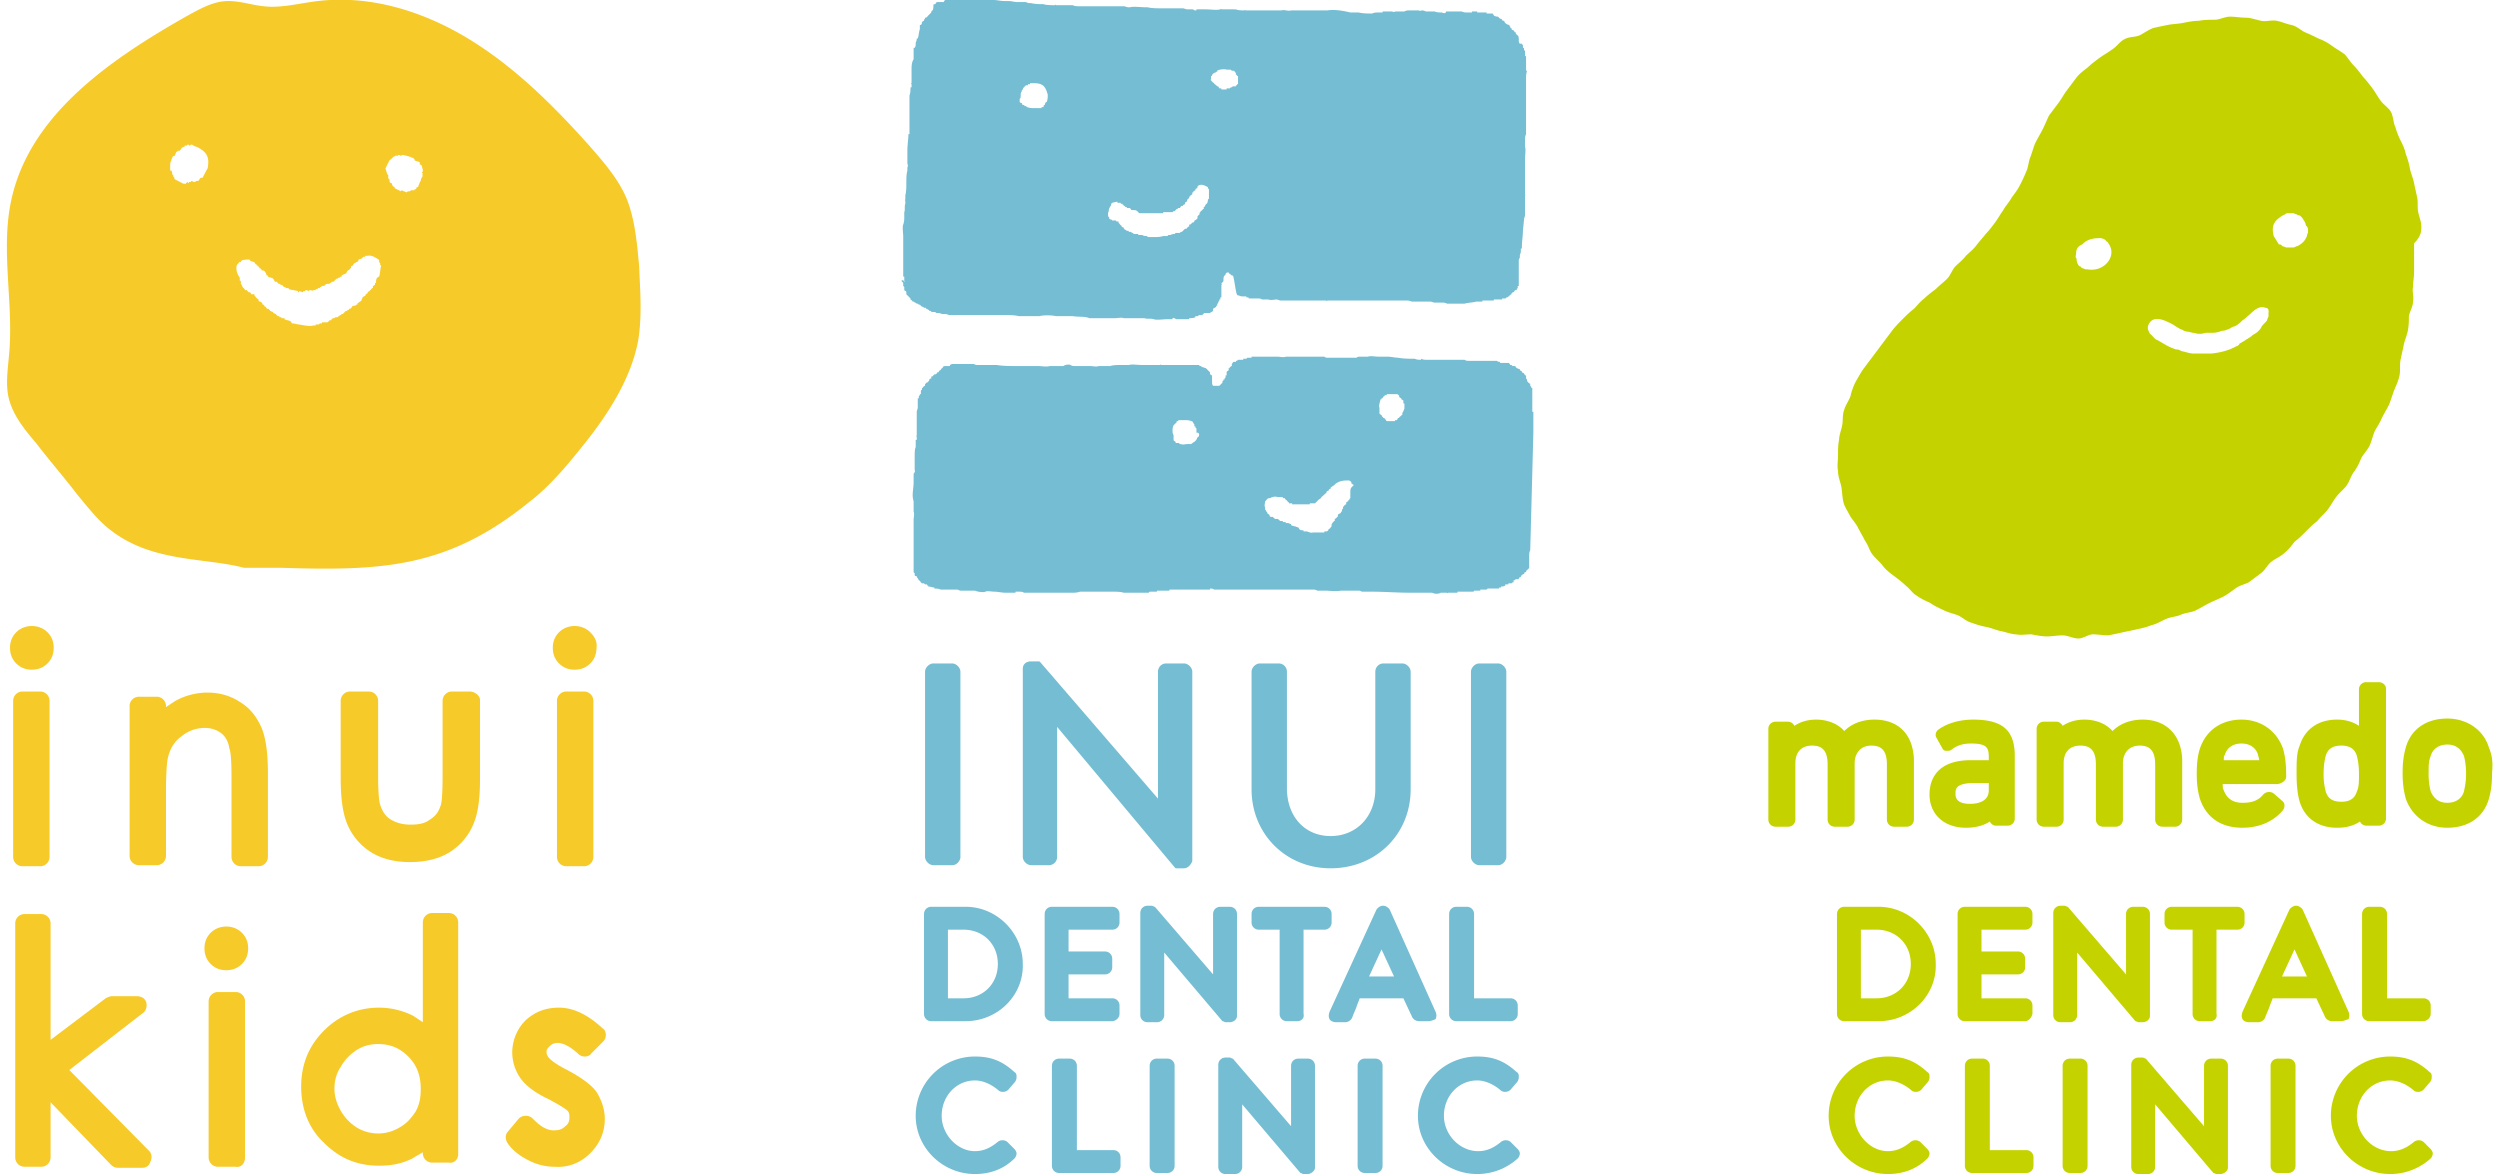 <svg width="181" height="85" viewBox="0 0 181 85" fill="none" xmlns="http://www.w3.org/2000/svg"><g clip-path="url(#clip0_1347_4970)"><path d="M68.932 62.639h-1.355c-.302 0-.603-.301-.603-.602V48.636c0-.302.301-.603.603-.603h1.355c.3 0 .602.301.602.602v13.477c-.075.301-.301.527-.602.527zm16.788.226h-.527c-.076 0-.076 0-.151-.075l-8.507-10.164v9.41a.594.594 0 01-.602.603h-1.28c-.301 0-.602-.3-.602-.602V48.41c0-.301.226-.527.602-.527h.527c.075 0 .075 0 .15.075l8.508 9.863v-9.185c0-.302.225-.603.602-.603h1.28c.3 0 .602.301.602.603v13.702c-.076.226-.301.527-.603.527zm10.615 0c-3.238 0-5.722-2.485-5.722-5.722v-8.508c0-.3.301-.602.602-.602h1.355c.302 0 .603.226.603.602v8.433c0 2.032 1.28 3.463 3.162 3.463s3.237-1.43 3.237-3.388v-8.508c0-.3.225-.602.602-.602h1.355c.301 0 .602.301.602.602v8.508c0 3.237-2.484 5.722-5.796 5.722zm12.12-.226H107.1c-.301 0-.602-.301-.602-.602V48.636c0-.302.301-.603.602-.603h1.355c.301 0 .602.301.602.602v13.477c-.075.301-.301.527-.602.527zM69.91 73.933h-2.484a.515.515 0 01-.527-.527v-7.228c0-.3.226-.527.527-.527h2.484c2.259 0 4.14 1.883 4.14 4.141.076 2.259-1.806 4.141-4.14 4.141zm-1.28-1.656h1.13c1.43 0 2.484-1.054 2.484-2.485 0-1.43-1.054-2.484-2.484-2.484h-1.13v4.969zm11.895 1.656H76.16a.515.515 0 01-.527-.527v-7.228c0-.3.226-.527.527-.527h4.366c.301 0 .527.226.527.527v.603a.515.515 0 01-.527.527h-3.162v1.58h2.635c.301 0 .527.227.527.528v.602a.515.515 0 01-.527.527h-2.635v1.732h3.162c.301 0 .527.226.527.527v.602c0 .301-.301.527-.527.527zm8.507.075h-.301c-.075 0-.15-.075-.226-.075l-4.216-4.969v4.517a.515.515 0 01-.527.527h-.677a.515.515 0 01-.527-.527v-7.378c0-.301.225-.527.527-.527h.3c.076 0 .151.076.227.076l4.215 4.893v-4.367c0-.3.226-.526.527-.526h.678c.301 0 .527.225.527.526v7.379c0 .225-.226.451-.527.451zm4.893-.075h-.752a.515.515 0 01-.527-.527v-6.098H91.14a.515.515 0 01-.527-.527v-.603c0-.3.226-.527.527-.527h4.743c.3 0 .527.226.527.527v.603a.515.515 0 01-.527.527h-1.506v6.098c.075.301-.15.527-.451.527zm9.486 0h-.678a.568.568 0 01-.527-.376l-.602-1.28h-3.162c-.075.226-.15.376-.226.602-.075.226-.225.527-.3.753a.566.566 0 01-.528.376h-.677c-.15 0-.377-.075-.452-.225-.075-.151-.075-.302 0-.528l3.388-7.378c.075-.15.3-.3.452-.3h.075c.15 0 .376.15.451.3l3.313 7.379a.646.646 0 010 .527c-.151.075-.377.15-.527.15zm-4.291-3.237h1.807l-.904-1.958-.903 1.958zm10.238 3.237h-3.915a.514.514 0 01-.526-.527v-7.228c0-.3.225-.527.526-.527h.753c.301 0 .527.226.527.527v6.099h2.635c.301 0 .527.226.527.527v.602a.515.515 0 01-.527.527zM70.588 85c-2.334 0-4.291-1.882-4.291-4.216a4.29 4.29 0 014.29-4.292c1.13 0 1.958.301 2.861 1.13.151.075.151.225.151.376 0 .15-.075.301-.15.376l-.452.527a.575.575 0 01-.377.151c-.075 0-.226 0-.376-.15-.452-.377-1.054-.678-1.656-.678-1.355 0-2.41 1.13-2.41 2.56 0 1.355 1.13 2.56 2.41 2.56.677 0 1.204-.302 1.656-.678a.565.565 0 01.677 0l.527.527c.076.075.151.226.151.301 0 .15-.075.301-.15.376-.753.753-1.732 1.13-2.861 1.13zm10.012-.076h-3.914a.515.515 0 01-.527-.527V77.17c0-.302.225-.527.527-.527h.752c.302 0 .528.225.528.527v6.098H80.6c.302 0 .527.226.527.527v.602a.515.515 0 01-.527.527zm3.915 0h-.753a.515.515 0 01-.527-.527V77.17c0-.302.226-.527.527-.527h.753c.301 0 .527.225.527.527v7.227a.515.515 0 01-.527.527zM94.678 85h-.301c-.075 0-.15-.076-.226-.076l-4.216-4.969v4.518a.515.515 0 01-.527.527h-.677a.515.515 0 01-.527-.527v-7.379c0-.3.226-.527.527-.527h.301c.075 0 .15.076.226.076l4.216 4.893V77.17c0-.302.225-.527.527-.527h.677c.301 0 .527.225.527.527v7.378c0 .226-.301.452-.527.452zm4.894-.076h-.753a.515.515 0 01-.527-.527V77.17c0-.302.226-.527.527-.527h.753c.3 0 .527.225.527.527v7.227a.515.515 0 01-.527.527zm7.377.076c-2.333 0-4.291-1.882-4.291-4.216a4.29 4.29 0 014.291-4.292c1.13 0 1.958.301 2.861 1.13.151.075.151.225.151.376 0 .15-.076.301-.151.376l-.452.527a.574.574 0 01-.376.151c-.075 0-.226 0-.376-.15-.452-.377-1.054-.678-1.657-.678-1.355 0-2.409 1.13-2.409 2.56 0 1.355 1.129 2.56 2.485 2.56.677 0 1.204-.302 1.656-.678a.564.564 0 01.677 0l.527.527c.076.075.151.226.151.301 0 .15-.075.301-.151.376a4.354 4.354 0 01-2.936 1.13z" fill="#74BDD3"/><path fill-rule="evenodd" clip-rule="evenodd" d="M65.318 20.403l.075.075v.226l.076.075v.226c.075.076.15.076.15.151v.15l.301.302v.075c.076.075.076 0 .15.15h.076c.075.076.15.076.226.151h.075l.075.075h.076l.15.151h.076l.075.075h.15v.076h.076l.075.075h.075v.075h.15v.076h.151c.076 0 .151 0 .226.075h.15c.076 0 .227.075.302.075h.151c.075 0 .15 0 .3.075h4.065c.302 0 .678 0 .98.076h1.505c.301-.076.828-.076 1.205 0h1.204c.377.075.904 0 1.205.15h1.881c.15 0 .451-.075.602 0h1.506c.151.075.452 0 .678.075.15.076.753 0 .904 0h.451v-.075c.076-.075.226.075.301.075h.904v-.075c.15 0 .301 0 .452-.075v-.075h.225v-.076h.302v-.075h.075v-.075h.452c.075-.075.15-.075.225-.15v-.151c.076-.076.15-.076.226-.151v-.075h.076v-.15s.075 0 .075-.076v-.075s.075 0 .075-.076v-.075h.075v-.15h.076v-.904s.075 0 0-.075c0-.076.15-.15.15-.226v-.075c0-.076 0-.226.076-.302.15-.075 0-.226.3-.226.076.151.076.076.151.151l.075.075h.076c.075 0 .226 1.356.3 1.356 0 0 0 .075.076.075.075 0 .15.075.301.075h.301v.075h.151s0 .076.075.076h.602c.076 0 .226 0 .302.075h.451c.226.075.452 0 .603 0 .075 0 .225.075.3.075h3.313s0 .076.075 0h5.647c.15 0 .301 0 .451.076h1.355c.076 0 .226.075.301.075h.527c.151 0 .226 0 .377.075h1.28c.226-.075.602-.075.828-.15h.451v-.076h.829v-.075h.602v-.075h.15c.076 0 .151 0 .151-.076h.075l.076-.075h.075v-.075c.075 0 .075-.075.15-.075v-.076s.076 0 .076-.075h.075c.075-.075.075-.15.151-.15h.075v-.076l.075-.075v-.15h.075v-1.807c0-.076 0-.151.076-.226v-.151c0-.075.075-.226.075-.301v-.226h.075v-.15c0-.377.075-.754.075-1.13 0-.075.076-.678.076-.828 0-.075.075-.226.075-.301v-1.43s.075 0 0-.076v-2.56c0-.301.075-.678 0-.903v-.452c0-.15 0-.301.075-.452v-3.99c0-.226 0-.376.076-.602h-.076V4.066h-.075v-.377l-.075-.075v-.15h-.076v-.228h-.075v-.075h-.15c-.076-.075-.076-.15-.076-.301 0-.075 0-.226-.075-.301-.075 0-.075-.075-.15-.15v-.076h-.076c0-.075-.075-.075-.075-.15h-.075l-.076-.076v-.075h-.075v-.075c-.075-.076-.075-.076-.075-.151-.151 0-.377-.15-.377-.301-.075 0-.15 0-.15-.075l-.075-.076h-.076l-.15-.15c-.076 0-.151 0-.301-.076 0-.075-.076-.075-.076-.15h-.451V.904h-.678V.828h-.376v.076h-.301c-.151 0-.302 0-.452-.076h-1.129c0 .15-.151.15-.302.076-.15 0-.376 0-.527-.076h-.602c-.075 0-.15-.075-.301-.075-.075 0-.15.075-.226 0h-.753c-.075 0-.15 0-.301.075h-.602c-.075 0-.151.076-.301 0h-.678v.076h-.3c-.151 0-.302 0-.452.075-.302 0-.678 0-.98-.075h-.601C97.162.753 96.56.678 96.108.753h-2.634c-.226.075-.527-.075-.678 0h-2.635s0-.075-.075 0c-.15 0-.452 0-.602-.075H88.43s0-.076-.076 0c-.3.075-.677 0-1.054 0h-.677v.075c-.075 0-.226 0-.226-.075h-.452c-.075 0-.225-.076-.3-.076h-1.583c-.3 0-.677 0-.978-.075h-.151c-.376 0-.828-.075-1.13 0-.15 0-.225 0-.376-.075h-3.311c-.15 0-.301 0-.452-.075H76.46s0-.076-.076 0c-.15 0-.677 0-.828-.076-.3 0-.602 0-.903-.075-.15 0-.226 0-.377-.075h-.602c-.226 0-.451-.076-.677-.076h-.301c-.226 0-.527-.075-.753-.075h-.527c-.301 0-.678 0-.979-.075h-.376L69.985 0c-.15 0-.3 0-.451-.075-.076 0-.226 0-.301.075h-.829c0 .075-.075.075-.075.15h-.526c0 .076-.076.076-.076.151-.075 0-.15 0-.15.076v.075c0 .301-.076.301-.151.376v.076l-.226.225c-.075.076-.075.151-.226.151 0 .075 0 .075-.075.15v.076c-.075 0-.075.075-.15.075 0 .075 0 .15-.076.226h-.075v.301c-.076.226-.076.452-.15.678h-.076c0 .075 0 .15-.075.3v.076c0 .075 0 .226-.076.301h-.075v.828c-.15.226-.15.528-.15.753v.979s-.076 0 0 .075v.226h-.076c0 .226 0 .377-.075.603v2.785h-.075c0 .377-.076.753-.076 1.205v.903s.076.226 0 .301v.226c-.075.302-.075.527-.075.904 0 .3 0 .602-.075.903v.301s-.075 0 0 .076v.226c-.075.15 0 .451-.075.602v.301c0 .226 0 .376-.076.602-.075.15 0 .678 0 .828v2.937h.076v.376h.075c-.301-.226-.301-.075-.226 0zM87.677 5.647v-.151h.075v-.075l.15-.15h.076l.075-.076h.076V5.12c.075-.076.526-.15.677-.076h.301l.075.076h.151c.075.075.15.15.15.226v.075h.076v.075h.075v.602h-.075v.076h-.075v.075h-.226l-.076.075h-.075l-.075.076h-.226v.075h-.376V6.4h-.151c0-.076-.075-.076-.075-.151h-.075l-.076-.075c-.075-.076-.15-.076-.15-.15-.15-.076-.226-.227-.302-.302.076.15.076.075.076-.075zm-7.303 9.335c0-.075.076-.075.076-.15v-.075l.075-.076s.301-.075.376-.075v.075h.226s0 .076.076.076h.075v.075h.075v.075h.075s0 .075.076.075h.075v.076h.225c.076.075.076.15.151.15h.076c.075 0 .225 0 .3.075l.151.151h1.731v-.075h.679l.076-.075h.075l.15-.151h.076v-.075h.15c.076-.076.076-.15.15-.15h.076v-.076h.075l.076-.075v-.076c.075-.075.15-.075.15-.15 0-.076.076-.15.076-.15s.075 0 .075-.076v-.075h.075v-.076c.075 0 .075-.075.15-.075v-.15h.076v-.076c.075 0 .075-.075.15-.075v-.075c.076-.076.151-.076.151-.151v-.075h.075V13.4h.076c.225-.075.451.076.602.15v.076l.075.075v.679l-.075.075c0 .076 0 .15-.075.302H87.3v.075l-.075.075v.075h-.075v.151h-.076v.075c-.075 0-.075.075-.15.075v.076s-.075 0-.075.075v.075l-.15.151v.15c-.076.076-.151.151-.227.151v.075l-.075.076h-.075c-.076.075-.076.15-.226.15v.151h-.075c-.076.075-.076.15-.151.15h-.075l-.226.226h-.075l-.076.076h-.301l-.075.075c-.075 0-.15 0-.301.075h-.15l-.076.075h-.301c-.226.076-.452.076-.753.076h-.376s0-.076-.076-.076c-.075 0-.226 0-.3-.075h-.302v-.075h-.226c-.075 0-.15 0-.15-.075-.076 0-.076 0-.15-.076h-.152s0-.075-.075-.075h-.075l-.075-.075h-.076c0-.076-.075-.076-.075-.15-.075-.076-.15 0-.15-.151-.076 0-.151-.151-.226-.226v-.076h-.15s0-.075-.076-.075h-.226l-.075-.075h-.076l-.075-.075v-.076l-.075-.075v-.301c.075.075 0-.226.15-.377zM73.9 6.852c0-.076 0-.151.075-.227V6.55l.076-.075c0-.075.075-.15.075-.15l.15-.151h.151v-.076h.15v-.075h.302c.677 0 .828.301.978.828 0 .15 0 .377-.075.527-.15.076-.075.076-.15.226 0 0-.076 0-.076.075v.076h-.15v.075h-.452c-.226 0-.376 0-.602-.075l-.076-.076h-.075l-.075-.075h-.075c-.076-.075-.076-.15-.076-.15H73.9l-.075-.076v-.226c.075 0 .075-.225.075-.3zm37.115 24.468v-1.506h-.076v-1.732h-.075v-.075l-.075-.075v-.151c-.076 0-.076-.075-.151-.075v-.076h-.075v-.15l-.075-.076v-.224h-.076c0-.076-.075-.076-.075-.15-.075-.076-.151 0-.151-.151-.075 0-.15-.076-.15-.151-.075 0-.226-.075-.301-.15 0 0 0-.076-.076-.076h-.15l-.075-.075h-.076c-.075-.075-.075-.15-.15-.15h-.603V26.2h-.075c-.075 0-.15-.075-.15-.075h-2.033c-.075 0-.226 0-.301-.076h-2.71c-.151 0-.301 0-.452-.075v.075c-.151 0-.301 0-.452-.075-.376 0-.828 0-1.204-.075-.226 0-.527-.076-.753-.076h-.678c-.225 0-.602-.075-.752 0h-.527c-.15 0-.226 0-.302.076H96.11c-.076 0-.15 0-.226-.076h-2.786c-.15.076-.451 0-.602 0h-1.882v.076h-.301l-.075.075h-.226v.075h-.377l-.075.076h-.075v.075h-.15c-.076 0-.076.075-.151.15v.151c-.076 0-.076.075-.15.075v.076h-.076v.15c-.075.076-.15.076-.15.15v.228h-.076v.15l-.075.075v.076h-.076v.075s-.075 0-.075.075v.076l-.226.226h-.451c-.076-.076-.076-.226-.076-.302v-.451c-.075 0-.075-.076-.15-.076v-.15l-.226-.226-.075-.075c-.076 0-.151-.076-.302-.076 0 0 0-.075-.075-.075h-.075s0-.075-.075-.075h-2.71s0-.075-.076 0h-1.28c-.376 0-.752-.075-.978 0h-.527c-.301 0-.603 0-.828.075h-.829c-.15.075-.451 0-.602 0h-1.129c-.075 0-.226 0-.301-.075-.15-.075-.452 0-.527.075h-.979c-.226.075-.602 0-.903 0h-1.581c-.452 0-.903 0-1.355-.075h-1.355c-.075 0-.226 0-.301-.075h-1.431c-.075 0-.226 0-.3.075v.075h-.229c-.15 0-.226 0-.3.075v.076h-.076c0 .075-.075.075-.075.15h-.076c0 .076-.075.076-.075.15h-.075c-.076.076-.076.151-.15.151h-.076l-.15.151h-.076v.15c-.075 0-.075 0-.15.076v.075l-.151.15h-.075v.076h-.076v.151c-.075 0-.075.075-.15.075v.075h-.075v.15s-.076 0-.076.076v.225h-.075v.075l-.075.075v.151h-.076v.677c0 .076-.075.226-.075.302v1.731s-.075 0 0 .076v.226h-.075v.526c-.075.151-.075.452-.075.753v.904c.075.15-.076.226-.076.301v.602c0 .452-.15.904 0 1.355v.753c.076.151 0 .452 0 .603v3.689c0 .075 0 .15.076.15v.076c0 .075 0 .15.075.15h.075v.075c.075.076.075.076.15.226.151.076.076.076.151.151l.076.075h.15l.075.076h.15v.075h.076v.075c.15 0 .301.075.452.075v.076c.15 0 .301 0 .452.075h1.204c.075 0 .15.075.226.075h1.053c.151.076.603.15.754.076.15-.076.451 0 .677 0 .226 0 .527.075.753.075h.752v-.075h.302c.075 0 .226 0 .301.075h3.463c.226 0 .377 0 .602-.075h2.41c.226 0 .527 0 .753.075h1.807l.075-.075h.527v-.076h.904v-.075h2.936v-.075c.075 0 .226 0 .3.075h7.153c.076 0 .227 0 .302.075h.527c.376 0 .828.076 1.204 0h1.205c.075 0 .226 0 .3.076h.753c.904 0 1.808.075 2.711.075h1.581c.075 0 .226.075.301.075.151 0 .226 0 .376-.075h.452s0 .075.075 0h.678v-.075h1.054c.075 0 .15 0 .15-.076h.452v-.075h.451l.075-.075h.828v-.076h.151v-.075c.075 0 .226 0 .301-.075v-.075h.226v-.076h.226l.075-.075h.075v-.151h.075l.076-.075h.226v-.075c.075-.075.075-.075.15-.075v-.076c.075-.075.151-.15.226-.15.075-.076-.075-.076.151-.15 0-.151.15-.151.225-.302v-.828c0-.15 0-.301.076-.452l.226-8.507zm-24.241.3c-.15.076-.076.151-.226.302-.076.075-.226.15-.301.226h-.302c-.075 0-.3.075-.451 0h-.076l-.075-.076h-.226v-.075c-.075-.075-.15-.075-.15-.15v-.301c0-.076-.075-.151-.075-.302 0-.15 0-.3.075-.451l.075-.076.15-.15v-.076c.076 0 .076 0 .151-.075h.377c.225 0 .376 0 .527.075h.075c0 .076.075.076.075.15l.075.076v.15h.076v.076l.075.075v.302c.226 0 .226.15.15.3zm10.99 3.99v.453l-.074.076v.075h-.076v.075c-.075 0-.075.076-.15.076v.15c-.076 0-.076.076-.15.076v.075h-.076v.15l-.075.076v.15h-.076v.076c-.075.075-.15.075-.226.15v.15h-.075v.076c-.075 0-.075.075-.15.075v.151h-.076v.075c-.075 0-.075.076-.15.15v.151c-.075.076-.075.151-.226.226a.16.16 0 01-.15.15h-.151v.076h-.828c-.15.075-.377-.075-.452-.075h-.226v-.075c-.075 0-.226 0-.301-.076 0-.075-.075-.075-.075-.15h-.076c-.15-.076-.3-.076-.451-.15v-.076c-.076 0-.15-.075-.226-.075h-.15s0-.076-.076-.076h-.15v-.075h-.226v-.075h-.076s0-.076-.075-.076h-.225v-.075h-.075s0-.075-.075-.075h-.151c-.075-.075 0 0-.075-.15-.076-.076-.15-.076-.15-.151v-.076h-.076v-.075l-.075-.075v-.15c-.076-.151 0-.302 0-.453.15-.075.075-.225.376-.225.075-.076.376-.15.527-.076h.376v.076h.151c0 .075.075.075.075.15h.076c0 .075.075.075.075.15h.075v.076h.226v.075h1.279v-.075h.377l.301-.301c.076 0 .076-.075.15-.075v-.076c.151-.075.227-.226.377-.3v-.076c.076-.075.076-.075.15-.075 0-.076.076-.15.151-.15v-.076c.076-.076.226-.15.302-.226l.075-.075c.226-.151.452-.226.828-.226h.15c.076.075.151.075.151.15v.076c.075 0 .075.075.15.075v.075c-.225.15-.225.301-.225.452zm3.765-5.721c0 .075 0 .075 0 0v.15h-.075v.076c-.076 0-.076.075-.151.075v.075h-.075s-.075.076-.075.151h-.151v.075h-.602c-.076-.075-.076-.15-.151-.15v-.076h-.075c-.075-.075-.151-.15-.151-.225h-.075v-.076h-.075v-.451c-.076-.151.075-.527.075-.603h.075v-.075h.076c0-.075.075-.075.075-.15h.075v-.076h.151v-.075h.753s.15.075.15.15v.076c.075 0 .075.075.151.075v.075c.075 0 .075.076.15.076v.226h.076v.376c-.076.15-.076.226-.151.301.075 0 .075 0 0 0z" fill="#74BDD3"/><path fill-rule="evenodd" clip-rule="evenodd" d="M.65 25.748c-.075.904-.225 1.882-.075 2.786.226 1.355 1.13 2.484 2.033 3.538.979 1.28 2.033 2.485 3.011 3.765.753.903 1.506 1.882 2.41 2.56 3.01 2.334 6.775 1.957 9.635 2.71H20.3c7.227.226 12.045.075 17.993-4.743 1.58-1.205 2.86-2.786 4.065-4.292 1.732-2.183 3.313-4.667 3.84-7.378.3-1.807.15-3.614.075-5.42-.15-1.657-.301-3.389-.904-4.894-.602-1.43-1.656-2.635-2.71-3.84-2.56-2.86-5.345-5.646-8.657-7.68C30.688.829 26.849-.376 23.01.076c-1.28.15-2.635.527-3.915.377-.828-.076-1.656-.377-2.56-.377-1.129 0-2.108.602-3.086 1.13C8.029 4.29 2.307 8.205.876 14.228c-.903 3.765.151 7.68-.225 11.52zm27.554-14.154c.075 0 .075-.075.075-.075h.076v-.075h.075v-.076c.075 0 .15-.075.226-.075v-.075l.075.075c.075 0 .075-.075.15-.075 0 0 .076 0 .151.075l.075-.075c.15 0 .753.15.904.3v.076c.075.075.226.075.376.15v.151c.075 0 .075.076.15.076 0 .15.076.225.076.376 0 .075 0 .075-.075.15l.075.076c0 .075 0 .075-.075.075l.075.075c-.075.151-.15.226-.15.377-.076.075-.076.15-.151.301 0 0 0 .075-.075.15h-.076c0 .076 0 .076-.075.151h-.075v.075h-.226c-.075 0-.075.076-.15.076h-.076c-.075 0-.075.075-.15.075-.076-.075-.226-.075-.302-.15 0 0-.075 0-.075.075l-.452-.226v-.075c-.075 0-.075-.076-.15-.076 0-.075-.075-.15-.075-.226-.076 0-.076 0-.151-.075v-.15c-.075-.151-.15-.076-.075-.302-.15-.15-.15-.376-.226-.527l.301-.602zm-10.991 7.529c.075-.075.075-.15.15-.15h.076v-.076c.075 0 .075-.075.15-.075s.377-.075.527 0v.075c.075 0 .226.075.301.075 0 .076.075.076.075.15h.076v.076h.075v.075h.075c0 .076.076.076.076.151h.075v.075h.075v.076c.076 0 .15 0 .226.075.075.075.075.15.15.301h.076v.075c.15.076.301.076.376.15.076.076.076.152.15.227h.151v.075h.076v.075h.15v.076h.15v.075h.076v.075h.15v.076h.227v.075c.225.075.451.075.677.15v.076h.075v-.076c.076 0 .226.076.302.076v-.076h.15v-.075c.075 0 .15 0 .226.075l.075-.075c.076 0 .15 0 .226.075v-.075h.226v-.075h.15v-.075h.151v-.076h.075l.076-.075h.15c.076-.075.15-.15.226-.15h.15l.076-.076h.075v-.075h.15l.227-.226h.075l.075-.075h.075l.076-.076h.075v-.075c.075-.075.15-.075.301-.15.075-.076.075-.151.15-.226.076 0 .076-.076.151-.076v-.075h.076v-.15c.075 0 .15-.076.15-.076 0-.075.075-.075.075-.15h.076l.075-.076c.075 0 .15-.075.15-.075v-.075c.076-.075.226-.075.302-.15 0 0 0-.076.075-.076h.075l.076-.075h.15c.301-.076.602.15.828.3v.151l.075.076v.15h.076c-.076.301-.076.602-.15.828-.076 0-.076.076-.151.076-.076.15-.076.226-.076.376h-.075v.15c-.075 0-.075.076-.15.076v.15h-.076c0 .076-.075.076-.075.151h-.075v.075c-.076 0-.151.076-.151.076v.075c-.075 0-.075.075-.15.075v.075c-.076.076-.151.076-.226.151 0 .075-.076.15-.076.226-.075.075-.226.15-.3.226v.075h-.076l-.075.075h-.15c-.151.076-.076.226-.302.226v.076h-.075l-.076.075h-.075l-.226.226h-.075c-.075.075-.226.15-.301.226h-.15l-.076.075h-.15v.075h-.076v.076h-.15v.075h-.076c0 .075-.075.075-.075.075h-.376v.075h-.151l-.075.076h-.226v.075h-.15c-.302.075-.678 0-1.055-.075-.15 0-.3-.076-.527-.076 0-.075-.075-.075-.075-.15-.15-.075-.301-.075-.452-.15v-.076h-.225v-.075h-.151v-.076h-.15v-.075h-.076v-.075c-.075 0-.15-.076-.226-.076v-.075c-.075 0-.15-.075-.225-.075v-.075h-.076v-.076h-.15c0-.075-.076-.075-.076-.15h-.075c0-.076-.075-.076-.075-.15h-.075c0-.076-.076-.151-.076-.151-.15-.151-.226 0-.226-.226-.15-.076-.226-.226-.3-.302v-.075h-.227c0-.075-.075-.075-.075-.15h-.15v-.076h-.076v-.075h-.15c0-.075-.076-.075-.076-.15h-.075v-.076l-.075-.075v-.075l-.075-.076v-.225h-.076v-.226c-.3-.377-.3-.904-.15-.98zm-4.818-7.454c0-.075.075-.3.15-.376h.075c.076-.075.076-.15.151-.301h.075v-.076h.15c.076-.075.152-.15.152-.225.075 0 .15-.076.225-.076v-.075h.15l.076-.075c.075 0 .075.075.15.075l.076-.075c.15 0 .226.15.377.15.828.377.978.829.828 1.581-.151.226-.226.452-.377.678-.226 0-.15.075-.301.226h-.15l-.076.075c-.075 0-.15 0-.226-.075 0 0-.075 0-.075.075h-.15v.075c-.076 0-.076-.075-.151-.075v.075h-.075v.076c-.076 0-.076 0-.15-.075v.075c-.227-.15-.453-.226-.678-.377v-.15h-.076v-.15h-.075c0-.076 0-.227-.075-.302h-.076v-.15c0-.377 0-.452.076-.528zM2.909 50.066h-1.28a.675.675 0 00-.677.678v11.293c0 .377.3.678.677.678h1.28a.675.675 0 00.678-.678V50.744a.675.675 0 00-.678-.678zm14.454.754c-.677-.453-1.505-.678-2.333-.678a4.89 4.89 0 00-2.334.602l-.678.452v-.076a.675.675 0 00-.677-.677h-1.28a.675.675 0 00-.678.677v10.842c0 .376.301.677.678.677h1.28a.675.675 0 00.677-.677v-4.593c0-1.58.075-2.258.15-2.56.151-.602.452-1.129.98-1.505a2.631 2.631 0 011.656-.603c.527 0 .903.151 1.204.377.301.226.527.602.602 1.13.076.15.151.677.151 2.107v5.722c0 .377.301.678.678.678h1.28a.675.675 0 00.677-.678V55.94c0-1.43-.15-2.485-.452-3.238-.376-.828-.828-1.43-1.58-1.882zM34 50.066h-1.28a.675.675 0 00-.677.678v5.42c0 1.506-.075 2.033-.15 2.184-.15.452-.377.753-.753.979-.377.301-.828.376-1.43.376-.603 0-1.055-.15-1.43-.376-.377-.226-.603-.602-.754-1.054-.075-.226-.15-.828-.15-2.108v-5.421a.675.675 0 00-.678-.678h-1.355a.675.675 0 00-.677.678v5.571c0 1.506.15 2.635.526 3.464a4.384 4.384 0 001.732 1.957c.753.452 1.656.678 2.785.678 1.054 0 2.033-.226 2.786-.678a4.384 4.384 0 001.731-1.957c.377-.829.527-1.883.527-3.388v-5.722c0-.301-.376-.603-.752-.603zM3.436 45.775c-.602-.602-1.656-.602-2.258 0-.302.301-.452.678-.452 1.13 0 .451.15.828.452 1.129.3.3.677.451 1.129.451.451 0 .828-.15 1.129-.451.301-.301.452-.678.452-1.13 0-.451-.15-.828-.452-1.129zm38.846 4.291h-1.28a.675.675 0 00-.678.678v11.293c0 .377.301.678.678.678h1.28a.675.675 0 00.677-.678V50.744a.675.675 0 00-.677-.678zm.451-4.291c-.602-.602-1.656-.602-2.258 0-.301.301-.452.678-.452 1.13 0 .451.15.828.452 1.129.301.3.677.451 1.13.451.45 0 .827-.15 1.128-.451.302-.301.452-.678.452-1.13.075-.451-.15-.828-.452-1.129zM10.814 83.343l-5.797-5.872 5.345-4.14c.226-.151.301-.528.226-.754-.075-.3-.377-.451-.678-.451H8.104c-.151 0-.302.075-.452.15l-3.99 3.012v-8.433a.675.675 0 00-.678-.677H1.78a.675.675 0 00-.678.677v16.94c0 .376.301.678.678.678h1.204a.675.675 0 00.678-.678v-3.99l4.366 4.517c.15.15.301.226.527.226h1.732c.3 0 .527-.15.602-.452.15-.3.075-.602-.075-.753zm22.359.227V66.78a.675.675 0 00-.678-.677h-1.204a.675.675 0 00-.678.677v7.228l-.678-.452a5.502 5.502 0 00-2.484-.602c-1.58 0-2.936.602-3.99 1.656-1.13 1.13-1.656 2.485-1.656 4.066 0 1.58.527 3.011 1.656 4.065 1.13 1.13 2.41 1.656 3.99 1.656.904 0 1.656-.15 2.41-.526.225-.151.526-.302.752-.452v.075c0 .377.301.678.678.678h1.204c.376.075.678-.226.678-.603zm-3.087-3.087c-.301.451-.602.828-1.13 1.129a2.992 2.992 0 01-3.161 0 3.484 3.484 0 01-1.13-1.205c-.3-.527-.451-1.054-.451-1.58 0-.603.15-1.13.452-1.582a3.485 3.485 0 011.129-1.205c.452-.3.979-.451 1.58-.451.904 0 1.582.301 2.184.903.602.603.903 1.355.903 2.334 0 .603-.075 1.13-.376 1.657zm12.647 3.011c.678-.677 1.054-1.505 1.054-2.484 0-.678-.225-1.355-.602-1.958-.376-.527-1.13-1.054-2.108-1.58-.903-.452-1.204-.753-1.28-.829-.15-.15-.225-.3-.225-.451 0-.151 0-.226.225-.452.452-.452 1.205-.226 2.033.527.15.15.301.226.527.226.15 0 .376-.076.452-.226l.828-.828a.684.684 0 00.226-.527c0-.151-.076-.377-.226-.452-1.054-.979-2.108-1.506-3.162-1.506-.979 0-1.732.301-2.41.904a3.303 3.303 0 00-.978 2.334c0 .677.226 1.355.602 1.882.377.527 1.054 1.054 2.033 1.505.979.527 1.28.753 1.355.829.15.15.15.3.15.527 0 .225-.074.451-.3.602-.226.226-.452.301-.828.301-.527 0-.98-.301-1.506-.828a.684.684 0 00-.527-.226.683.683 0 00-.527.226l-.753.903c-.226.226-.226.603 0 .904.377.527.904.903 1.506 1.204a4.08 4.08 0 001.882.452c.979.075 1.882-.301 2.56-.979zm-24.993.301V72.502a.675.675 0 00-.678-.678h-1.28a.675.675 0 00-.677.678v11.293c0 .376.3.678.677.678h1.28c.377.075.678-.226.678-.678zm-2.485-16.262c-.3.3-.451.677-.451 1.13 0 .45.15.827.451 1.128.301.302.678.452 1.13.452.451 0 .828-.15 1.129-.452.301-.3.452-.677.452-1.129 0-.452-.151-.828-.452-1.13-.602-.602-1.656-.602-2.259 0z" fill="#F6CA28"/><path fill-rule="evenodd" clip-rule="evenodd" d="M175.305 16.413c0-.376-.15-.677-.225-1.054-.076-.376 0-.753-.076-1.054-.075-.376-.15-.677-.226-1.054-.075-.376-.225-.678-.301-1.054a5.493 5.493 0 00-.301-1.054c-.075-.376-.226-.678-.376-.979a5.25 5.25 0 01-.377-.978c-.15-.302-.15-.753-.301-1.054-.15-.302-.527-.527-.753-.829-.225-.3-.376-.602-.602-.903-.226-.301-.452-.602-.677-.828-.226-.301-.452-.603-.678-.828-.226-.226-.452-.603-.677-.829-.302-.225-.603-.376-.904-.602a4.045 4.045 0 00-.979-.527c-.301-.15-.602-.301-.978-.452-.301-.15-.602-.451-.979-.527-.376-.075-.677-.225-1.054-.3-.376-.076-.753.075-1.129 0-.376-.076-.753-.227-1.129-.227-.377 0-.753-.075-1.13-.075-.376 0-.752.226-1.129.226-.376 0-.753 0-1.129.075-.376 0-.753.076-1.129.15-.377.076-.753.076-1.129.151-.377.076-.753.151-1.054.226-.377.15-.678.377-.979.527-.377.15-.753.076-1.129.301-.301.151-.527.527-.904.753-.301.226-.602.377-.903.603-.301.225-.602.451-.828.677-.301.226-.602.452-.828.753l-.678.904c-.226.3-.376.602-.602.903l-.678.903c-.15.302-.301.678-.451.98-.151.3-.377.677-.527.978-.151.301-.226.678-.377 1.054-.15.376-.15.753-.301 1.054-.15.376-.301.678-.452.979-.15.3-.376.602-.602.903-.15.301-.452.603-.602.904-.226.3-.376.602-.602.903-.226.301-.452.602-.678.828-.226.301-.452.527-.677.828-.226.302-.527.527-.753.753-.226.301-.527.527-.753.753-.226.226-.376.678-.602.904-.226.226-.527.451-.828.752-.302.226-.603.452-.829.678-.301.226-.527.527-.752.753-.301.226-.527.452-.828.753-.226.226-.527.527-.753.828l-.678.904-.677.903-.678.903c-.226.301-.376.603-.602.98a4.367 4.367 0 00-.377 1.053c-.15.377-.376.678-.451.979-.151.376-.076.753-.151 1.13-.075.376-.226.752-.226 1.053-.075.377-.075.753-.075 1.13 0 .376-.075.752 0 1.129 0 .376.151.753.226 1.054.075.376.075.753.15 1.13.076.376.302.677.452.978.151.301.452.602.602.903.151.302.377.678.527.98.226.3.301.677.527.978.226.301.527.527.753.828.226.301.527.527.828.753.301.226.603.452.828.678.302.225.527.602.828.752.302.226.678.377.979.527.301.226.678.377.979.527.301.151.677.226 1.054.377.301.15.602.452.978.527.377.15.678.226 1.054.301.377.075.678.226 1.054.301.377.075.753.226 1.054.226.377.075.753 0 1.13 0 .376.075.752.15 1.129.15.376 0 .753-.075 1.129-.075s.753.226 1.129.226c.377 0 .753-.3 1.054-.3.377 0 .753.074 1.129.074.377-.075.753-.15 1.054-.225.377-.076.753-.151 1.054-.226.377-.076.678-.15 1.054-.301.377-.076.678-.302 1.054-.452.377-.15.753-.15 1.054-.301.377-.151.753-.151 1.054-.302.301-.15.678-.376.979-.527.301-.15.677-.3.978-.451.302-.15.603-.377.904-.603.301-.225.677-.3.979-.451l.903-.678c.301-.226.452-.602.753-.828.301-.226.677-.377.903-.602.301-.226.527-.527.753-.829.301-.225.527-.451.828-.752.226-.226.527-.527.828-.753.226-.301.527-.527.753-.828.226-.302.376-.603.602-.904.226-.301.527-.527.753-.828.226-.301.301-.678.527-.979.226-.301.376-.602.527-.979.151-.3.452-.602.602-.903.151-.301.226-.678.377-1.054.15-.301.376-.602.527-.979.15-.301.376-.677.527-.978.15-.377.226-.678.376-1.055.151-.376.301-.677.376-1.054.076-.376 0-.752.076-1.129.075-.376.15-.678.226-1.054.075-.376.225-.677.301-1.054.075-.376.075-.753.075-1.054.075-.377.301-.678.301-1.054.075-.377-.075-.753 0-1.054 0-.377.075-.753.075-1.054v-2.108c.527-.527.527-.904.527-1.205zM151.14 19.5h-.151c-.15-.075-.301-.075-.376-.226h-.075c-.076-.075-.076-.15-.151-.226v-.075c-.075-.15 0-.15-.075-.301-.076-.075 0-.226 0-.301 0-.301.075-.527.451-.678l.076-.075c.376-.377.978-.377 1.204-.377.151 0 .377.076.452.226 0 0 .15.076.15.15.678.904-.301 2.109-1.505 1.883zm13.099 3.237v.151c0 .075-.151.301-.075.226 0 .075-.151.226-.226.301 0 0-.226.226-.226.301a1.397 1.397 0 01-.602.527s-.151.15-.301.226c-.076.075-.151.075-.226.15l-.377.227c-.075 0-.075.075-.075.075l-.075.075s-.076.075-.151.075c-.527.301-1.129.452-1.807.527h-1.279c-.302 0-.678-.15-.753-.15a.752.752 0 01-.226-.076c-.075-.075-.301-.075-.301-.075-.678-.226-.904-.451-1.355-.677-.226-.076-.301-.302-.527-.452-.076-.15-.151-.301-.151-.377v-.15c.226-.753.904-.602 1.506-.301.376.15.677.451.978.527.076.075.302.15.452.15l.301.076c.151 0 .301.075.452.075h.151c.075 0 .376-.075.376-.075h.527c.226 0 .376-.076.452-.076.15-.075.225-.075.301-.075a.763.763 0 00.226-.075c.075 0 .15-.076.225-.076.076-.075.226-.15.302-.15l.15-.075c.151-.076.301-.226.377-.302l.075-.075c.15-.075.376-.301.376-.301.301-.226.753-.828 1.28-.602.301 0 .226.3.226.451zm2.861-6.098v.226s-.076.075-.076.226l-.075.15s-.15.377-.677.603c.075-.076-.151.075-.226.075h-.527s-.151-.075-.226-.075c-.151-.076-.075-.15-.301-.15-.151-.227-.226-.377-.377-.603-.15-.678-.075-1.054.678-1.506.075 0 .226-.15.301-.15h.452s.15.075.226.075c.075.075.075.075.15.075s.151.075.151.075l.075.076c.075.075.15.225.15.225.076.076.151.302.151.377.151.075.151.301.151.301z" fill="#C4D300"/><path d="M135.707 52.1c-.903 0-1.656.3-2.183.828-.452-.527-1.205-.828-2.033-.828-.602 0-1.129.15-1.581.451a.507.507 0 00-.451-.3h-.904a.515.515 0 00-.527.526v6.55c0 .301.226.527.527.527h.904a.515.515 0 00.527-.527v-4.065c0-.828.451-1.28 1.204-1.28.527 0 1.129.15 1.129 1.355v3.99c0 .301.226.527.527.527h.904a.515.515 0 00.527-.527v-4.065c0-.753.451-1.28 1.204-1.28.527 0 1.13.15 1.13 1.355v3.99c0 .301.225.527.526.527h.904a.515.515 0 00.527-.527v-4.366c-.075-1.807-1.129-2.861-2.861-2.861zm7.152 0c-1.054 0-1.957.3-2.56.752-.15.151-.226.377-.075.603l.376.677c.076.151.151.226.302.226.15 0 .301 0 .376-.075.301-.226.677-.452 1.43-.452 1.13 0 1.28.301 1.28.979v.226h-1.28c-2.635 0-3.011 1.58-3.011 2.484 0 1.43 1.054 2.41 2.635 2.41.677 0 1.28-.151 1.731-.452.076.15.226.301.452.301h.828a.515.515 0 00.527-.527v-4.517c0-1.883-.903-2.635-3.011-2.635zm-1.28 5.345c0-.301 0-.753 1.355-.753h1.054v.527c0 .904-.979.979-1.355.979-1.054 0-1.054-.527-1.054-.753zM155.13 52.1c-.903 0-1.656.3-2.183.828-.452-.527-1.205-.828-2.033-.828-.602 0-1.129.15-1.581.451a.508.508 0 00-.451-.3h-.904a.515.515 0 00-.527.526v6.55c0 .301.226.527.527.527h.904a.515.515 0 00.527-.527v-4.065c0-.828.451-1.28 1.204-1.28.527 0 1.129.15 1.129 1.355v3.99c0 .301.226.527.527.527h.904a.515.515 0 00.527-.527v-4.065c0-.753.451-1.28 1.204-1.28.527 0 1.129.15 1.129 1.355v3.99c0 .301.226.527.527.527h.904a.515.515 0 00.527-.527v-4.366c-.076-1.807-1.205-2.861-2.861-2.861zm10.389 4.14c0-.978-.076-1.505-.226-2.032-.452-1.28-1.581-2.108-3.011-2.108-1.431 0-2.56.752-3.012 2.108-.15.451-.226 1.054-.226 1.807 0 .752.076 1.28.226 1.806.452 1.356 1.506 2.108 3.087 2.108 1.204 0 2.258-.451 2.936-1.28.15-.225.15-.526-.075-.677l-.603-.527a.58.58 0 00-.753.075c-.376.452-.828.603-1.505.603-.678 0-1.129-.301-1.355-.904-.076-.15-.076-.226-.076-.452h3.99c.377-.075.603-.3.603-.527zm-3.237-2.409c.602 0 1.054.301 1.204.828 0 .076.075.226.075.377h-2.559c0-.15 0-.301.075-.377.151-.527.602-.828 1.205-.828zm9.937-4.442h-.903a.515.515 0 00-.527.527v2.635c-.452-.301-.979-.452-1.581-.452-1.355 0-2.334.678-2.71 1.882-.226.527-.226 1.13-.226 2.033s.075 1.506.226 2.033c.376 1.204 1.355 1.882 2.71 1.882.677 0 1.204-.15 1.656-.452a.51.51 0 00.452.301h.903a.515.515 0 00.527-.527v-9.41c0-.227-.226-.452-.527-.452zm-1.581 7.905c-.15.527-.527.753-1.129.753s-.979-.226-1.129-.753a4.878 4.878 0 01-.151-1.28c0-.602.075-.979.151-1.28.15-.527.527-.753 1.129-.753s.979.226 1.129.753c.075.301.151.678.151 1.28s0 .979-.151 1.28zm9.561-3.162c-.377-1.28-1.581-2.109-3.011-2.109-1.506 0-2.635.753-3.012 2.108-.15.527-.226 1.054-.226 1.807 0 .829.076 1.28.226 1.883.452 1.28 1.581 2.108 3.012 2.108 1.505 0 2.634-.753 3.011-2.108.15-.527.226-1.054.226-1.883.075-.753 0-1.28-.226-1.806zm-1.807 3.162c-.15.527-.602.828-1.204.828-.603 0-.979-.301-1.205-.828a4.922 4.922 0 01-.151-1.28c0-.603.001-.904.151-1.28.151-.527.602-.828 1.205-.828.602 0 .978.3 1.204.828.075.301.151.677.151 1.28 0 .602-.076.903-.151 1.28zm-42.384 16.639h-2.484a.515.515 0 01-.527-.527v-7.228c0-.3.226-.527.527-.527h2.484c2.259 0 4.141 1.883 4.141 4.141.075 2.259-1.807 4.141-4.141 4.141zm-1.28-1.656h1.13c1.43 0 2.484-1.054 2.484-2.485 0-1.43-1.054-2.484-2.484-2.484h-1.13v4.969zm11.895 1.656h-4.367a.515.515 0 01-.527-.527v-7.228c0-.3.226-.527.527-.527h4.367c.301 0 .527.226.527.527v.603a.515.515 0 01-.527.527h-3.162v1.58h2.635c.301 0 .527.227.527.528v.602a.515.515 0 01-.527.527h-2.635v1.732h3.162c.301 0 .527.226.527.527v.602c-.075.301-.301.527-.527.527zm8.507.075h-.301c-.076 0-.151-.075-.226-.075l-4.216-4.969v4.517a.515.515 0 01-.527.527h-.678a.514.514 0 01-.526-.527v-7.378c0-.301.225-.527.526-.527h.302c.075 0 .15.076.225.076l4.216 4.893v-4.367c0-.3.226-.526.527-.526h.678c.301 0 .527.225.527.526v7.379c0 .225-.226.451-.527.451zm4.893-.075h-.753a.515.515 0 01-.527-.527v-6.098h-1.505a.515.515 0 01-.527-.527v-.603c0-.3.226-.527.527-.527h4.742c.302 0 .527.226.527.527v.603a.514.514 0 01-.527.527h-1.505v6.098c.075.301-.151.527-.452.527zm9.486 0h-.678a.567.567 0 01-.527-.376l-.602-1.28h-3.162c-.075.226-.15.376-.226.602-.075.226-.226.527-.301.753a.566.566 0 01-.527.376h-.677c-.151 0-.377-.075-.452-.225-.075-.151-.075-.302 0-.528l3.388-7.378c.075-.15.301-.3.451-.3h.076c.15 0 .376.15.451.3l3.313 7.379a.646.646 0 010 .527c-.226.075-.377.15-.527.15zm-4.291-3.237h1.806l-.903-1.958-.903 1.958zm10.238 3.237h-3.915a.515.515 0 01-.527-.527v-7.228c0-.3.226-.527.527-.527h.753c.301 0 .527.226.527.527v6.099h2.635c.301 0 .527.226.527.527v.602c0 .301-.301.527-.527.527zM136.686 85c-2.334 0-4.291-1.882-4.291-4.216a4.29 4.29 0 014.291-4.292c1.129 0 1.957.301 2.86 1.13.151.075.151.225.151.376 0 .15-.075.301-.151.376l-.451.527a.577.577 0 01-.377.151c-.075 0-.226 0-.376-.15-.452-.377-1.054-.678-1.656-.678-1.355 0-2.409 1.13-2.409 2.56 0 1.355 1.129 2.56 2.409 2.56.677 0 1.204-.302 1.656-.678a.564.564 0 01.677 0l.527.527c.076.075.151.226.151.301 0 .15-.075.301-.151.376-.752.753-1.731 1.13-2.86 1.13zm10.012-.076h-3.914a.514.514 0 01-.527-.527V77.17c0-.302.225-.527.527-.527h.752c.302 0 .527.225.527.527v6.098h2.635c.301 0 .527.226.527.527v.602a.515.515 0 01-.527.527zm3.915 0h-.753a.515.515 0 01-.527-.527V77.17c0-.302.226-.527.527-.527h.753c.301 0 .527.225.527.527v7.227a.515.515 0 01-.527.527zm10.163.076h-.301c-.075 0-.151-.076-.226-.076l-4.216-4.969v4.518a.515.515 0 01-.527.527h-.677a.515.515 0 01-.527-.527v-7.379c0-.3.226-.527.527-.527h.301c.075 0 .15.076.226.076l4.216 4.893V77.17c0-.302.225-.527.526-.527h.678c.301 0 .527.225.527.527v7.378c0 .226-.301.452-.527.452zm4.893-.076h-.752a.514.514 0 01-.527-.527V77.17c0-.302.225-.527.527-.527h.752c.302 0 .527.225.527.527v7.227a.514.514 0 01-.527.527zm7.378.076c-2.334 0-4.291-1.882-4.291-4.216a4.29 4.29 0 014.291-4.292c1.129 0 1.957.301 2.861 1.13.15.075.15.225.15.376 0 .15-.075.301-.15.376l-.452.527a.574.574 0 01-.376.151c-.076 0-.226 0-.377-.15-.452-.377-1.054-.678-1.656-.678-1.355 0-2.409 1.13-2.409 2.56 0 1.355 1.129 2.56 2.484 2.56.678 0 1.205-.302 1.656-.678a.565.565 0 01.678 0l.527.527c.075.075.151.226.151.301 0 .15-.076.301-.151.376a4.354 4.354 0 01-2.936 1.13z" fill="#C4D300"/></g><defs><clipPath id="clip0_1347_4970"><path fill="#fff" transform="translate(.5)" d="M0 0h180v85H0z"/></clipPath></defs></svg>